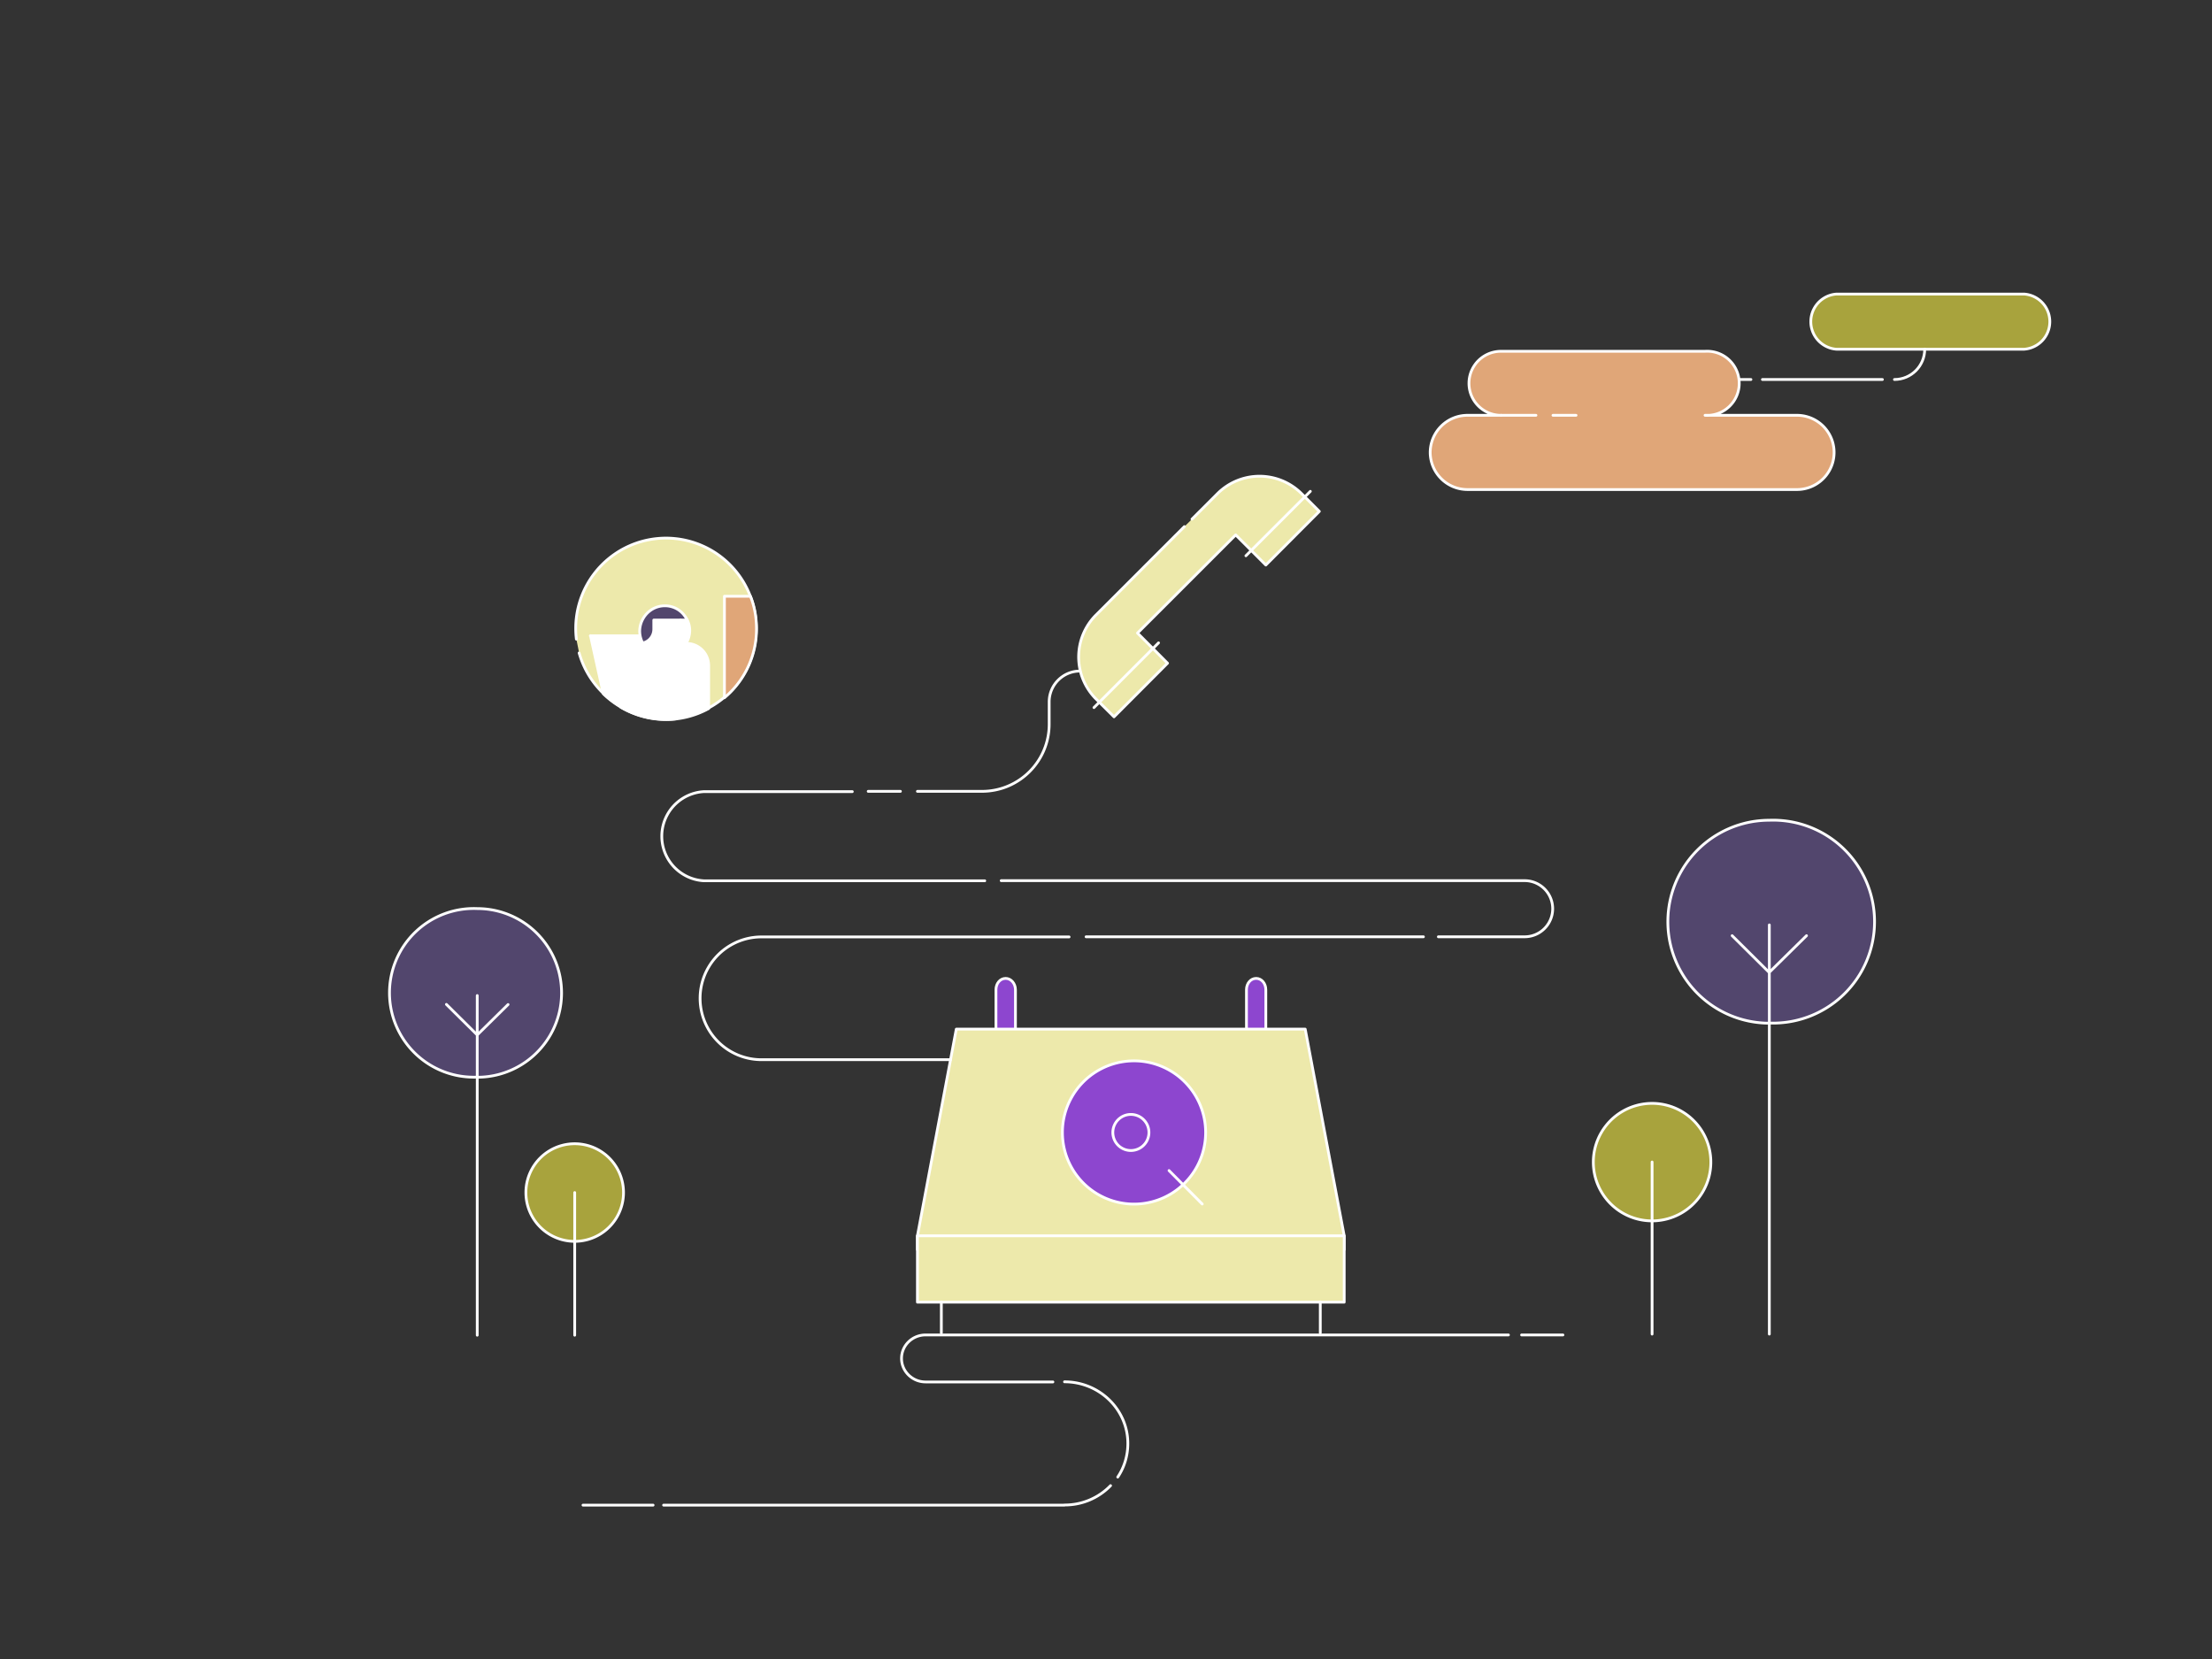 <svg xmlns="http://www.w3.org/2000/svg" viewBox="0 0 1600 1200">
    <rect x="0" y="0" width="1600" height="1200" fill="#333333" stroke="none"/>
    <g stroke="#fff" stroke-width="2" stroke-linecap="round" stroke-linejoin="round" fill="none">
        <path d="M421.7 1088.7h50.7M480 1088.7h290M803.3 1074.6a46 46 0 0 1-33.4 14M770 999.5c25.2 0 45.8 20 45.8 44.6 0 8.9-2.6 17.3-7.3 24.3M669.5 965.6h421.6M1100.6 965.6h29.9M669.5 965.6c-9.6 0-17.4 7.6-17.4 17 0 9.3 7.8 17 17.4 17h92.1"/>
    </g>
    <!-- <path d="M352 621.6c2.9 4.8 6 9.4 9.1 14a164 164 0 0 0-10.7 101c10.6 51 46.6 85.4 89.6 104a265 265 0 0 0 54.6 15.9c26 4.9 52.4 8.5 78.6 11.4 46.6 5 93.4 7.4 140.3 9.3 93 3.8 186.9 8.8 279.5-3.5 89.7-11.5 188.7-34.6 256-105 35.4-37.4 60.4-89 61.4-143.7.6-31.5-7-62.5-21.5-89 3-32.7 2.2-66-2.3-98.3A227.7 227.7 0 0 0 1191 283c-51-36.2-112.7-49.4-172.7-51.7-63.5-2.6-487.1-36.2-656 119.3-19.6 24-34.2 52-42 82.6-16.2 63.5-2 134.2 31.6 188.4Z" fill="#272727"/> -->
    <path d="M727.4 707.7c-4 0-7 3.7-7 8.2v34.7h14.1v-34.7c0-4.5-3.2-8.2-7.1-8.2ZM908.6 707.7c-4 0-7 3.7-7 8.2v34.7h14v-34.7c0-4.5-3-8.2-7-8.2Z" fill="#8d46cf" stroke="#fff" stroke-width="2" stroke-linecap="round" stroke-linejoin="round"/>
    <path d="m663.6 893.9 28.1-149.5h252.4l28.2 149.5v10H663.6v-10Z" fill="#ede9ab" stroke="#fff" stroke-width="2" stroke-linecap="round" stroke-linejoin="round"/>
    <path d="m862.2 375.5 10.2-10.2 8.4-8.4a43 43 0 0 1 60.5 0l13 13-38.7 38.8-21.8-21.8-71 71 21.7 21.8-38.7 38.8-13.1-13a43 43 0 0 1 0-60.6l8.4-8.4 55.6-55.6" fill="#ede9ab"/>
    <path d="m862.2 375.5 10.2-10.2 8.4-8.4a43 43 0 0 1 60.5 0l13 13-38.7 38.8-21.8-21.8-71 71 21.7 21.8-38.7 38.8-13.1-13a43 43 0 0 1 0-60.6l8.4-8.4 55.6-55.6" stroke="#fff" stroke-width="2" stroke-linecap="round" stroke-linejoin="round" fill="none"/>
    <path d="M972.3 893.9H663.6v48h308.7v-48Z" fill="#ede9ab" stroke="#fff" stroke-width="2" stroke-linecap="round" stroke-linejoin="round"/>
    <path d="M818 870.9a51.8 51.8 0 1 0 0-103.5 51.8 51.8 0 0 0 0 103.5Z" fill="#8d46cf" stroke="#fff" stroke-width="2" stroke-linecap="round" stroke-linejoin="round"/>
    <path d="M818 832.2a13 13 0 1 0 0-26.1 13 13 0 0 0 0 26.1Z" fill="#8d46cf" stroke="#fff" stroke-width="2" stroke-linecap="round" stroke-linejoin="round"/>
    <path d="M680.9 941.7v22.5M955 941.7v22.5M845.6 846.7l24 24.2M687.6 766.5H550.8a44.4 44.4 0 0 1 0-88.8h222.5M785.6 677.6h244M1040.4 677.6h62.4a20.3 20.3 0 0 0 0-40.6H724.2M628 572.4h23.3M712.3 637.1H509.2a32.3 32.3 0 0 1 0-64.5h107.3M663.6 572.4h46.6c27 0 48.7-21.8 48.7-48.6v-16.1c0-12.3 10-22.3 22.3-22.3M791.3 511.8 838 465M947.8 355.4 901.2 402" stroke="#fff" stroke-width="2" stroke-linecap="round" stroke-linejoin="round" fill="none"/>
    <path d="M416.9 462.3a65.3 65.3 0 1 1 2 10" fill="#ede9ab"/>
    <path d="M416.9 462.3a65.3 65.3 0 1 1 2 10" stroke="#fff" stroke-width="2" stroke-linecap="round" stroke-linejoin="round" fill="none"/>
    <path d="M547.2 455c0-8.3-1.4-16.4-4.4-23.7H524v73.4a65 65 0 0 0 23.2-49.8Z" fill="#e0a678" stroke="#fff" stroke-width="2" stroke-linecap="round" stroke-linejoin="round"/>
    <path d="m427.1 459.8 9.3 42A65.3 65.3 0 0 0 489 520l-13-60.1H427v0Z" fill="#fff" stroke="#fff" stroke-width="2" stroke-linecap="round" stroke-linejoin="round"/>
    <path d="M496.5 465.4h-31.3c-9 0-16.2 7.2-16.2 16.1v30a64.1 64.1 0 0 0 63.6 1v-31c0-9-7.2-16.1-16.1-16.1Z" fill="#fff" stroke="#fff" stroke-width="2" stroke-linecap="round" stroke-linejoin="round"/>
    <path d="M465.1 465a18.1 18.1 0 0 0 33.8-9c0-2.6-.6-5.3-1.9-7.7 0 0-8.2-12.9-25.2-5.3-7.5 3.4-8.2 12.5-6.7 22Z" fill="#fff" stroke="#fff" stroke-width="2" stroke-linecap="round" stroke-linejoin="round"/>
    <path d="M480.9 438.2c-3.2 0-6.1.8-8.8 2.3a18.8 18.8 0 0 0-9.4 15.8c0 3.2.8 6.3 2.2 8.8 4.6-1 8-5.1 8-10v-6.6H497a17.5 17.5 0 0 0-16.2-10.3Z" fill="#52466d" stroke="#fff" stroke-width="2" stroke-linecap="round" stroke-linejoin="round"/>
    <path d="M492.3 448.6V459M486.2 459c0 1.6 1.4 3 3 3a3 3 0 0 0 3-3M469 519v-17.3M478 492.7c0 5-4.1 9-9 9" stroke="#fff" stroke-width="2" stroke-linecap="round" stroke-linejoin="round" fill="none"/>
    <g stroke="#fff" stroke-width="2" stroke-linecap="round" stroke-linejoin="round">
        <path d="M345.2 779.1a61 61 0 1 1 0-121.9 61 61 0 0 1 0 122Z" fill="#52466d"/>
        <path d="M345.2 965.8V720.1M322.9 726.5l22.3 22.1 22.3-22" fill="none"/>
        <path d="M415.7 897.9a35.3 35.3 0 1 1 0-70.6 35.3 35.3 0 0 1 0 70.6Z" fill="#a8a33d"/>
        <path d="M415.7 965.8V862.6" fill="none"/>
    </g>
    <g stroke="#fff" stroke-width="2" stroke-linecap="round" stroke-linejoin="round">
        <path d="M1279.8 740a73.4 73.4 0 1 0 0-146.7 73.4 73.4 0 0 0 0 146.8Z" fill="#52466d"/>
        <path d="M1279.8 965V669M1306.7 676.8l-27 26.6-26.8-26.6" fill="none"/>
        <path d="M1195 883.1a42.5 42.5 0 1 0 0-85 42.5 42.5 0 0 0 0 85Z" fill="#a8a33d"/>
        <path d="M1195 965V840.5" fill="none"/>
    </g>
    <g stroke="#fff" stroke-width="2" stroke-linecap="round" stroke-linejoin="round">
        <path d="M1328.4 212.7h135.7a20 20 0 0 1 0 39.9h-135.7a20 20 0 0 1 0-39.9Z" fill="#a8a33d"/>
        <path d="M1274.8 274.5h86.8M1173.2 274.5h93.3M1370.3 274.5c12.1 0 21.9-9.8 21.9-21.9" fill="none"/>
    </g>
    <g stroke="#fff" stroke-width="2" stroke-linecap="round" stroke-linejoin="round">
        <path d="M1299.8 300.4h-66.5a23.2 23.2 0 1 0 0-46.3h-147.6a23.1 23.1 0 1 0 0 46.3h-24.4a27 27 0 0 0-26.8 26.8 27 27 0 0 0 26.8 26.9h238.5a26.8 26.8 0 0 0 0-53.7Z" fill="#e0a678"/>
        <path d="M1085.7 300.4h25.3M1123.3 300.4h16.7" fill="none"/>
    </g>
</svg>
